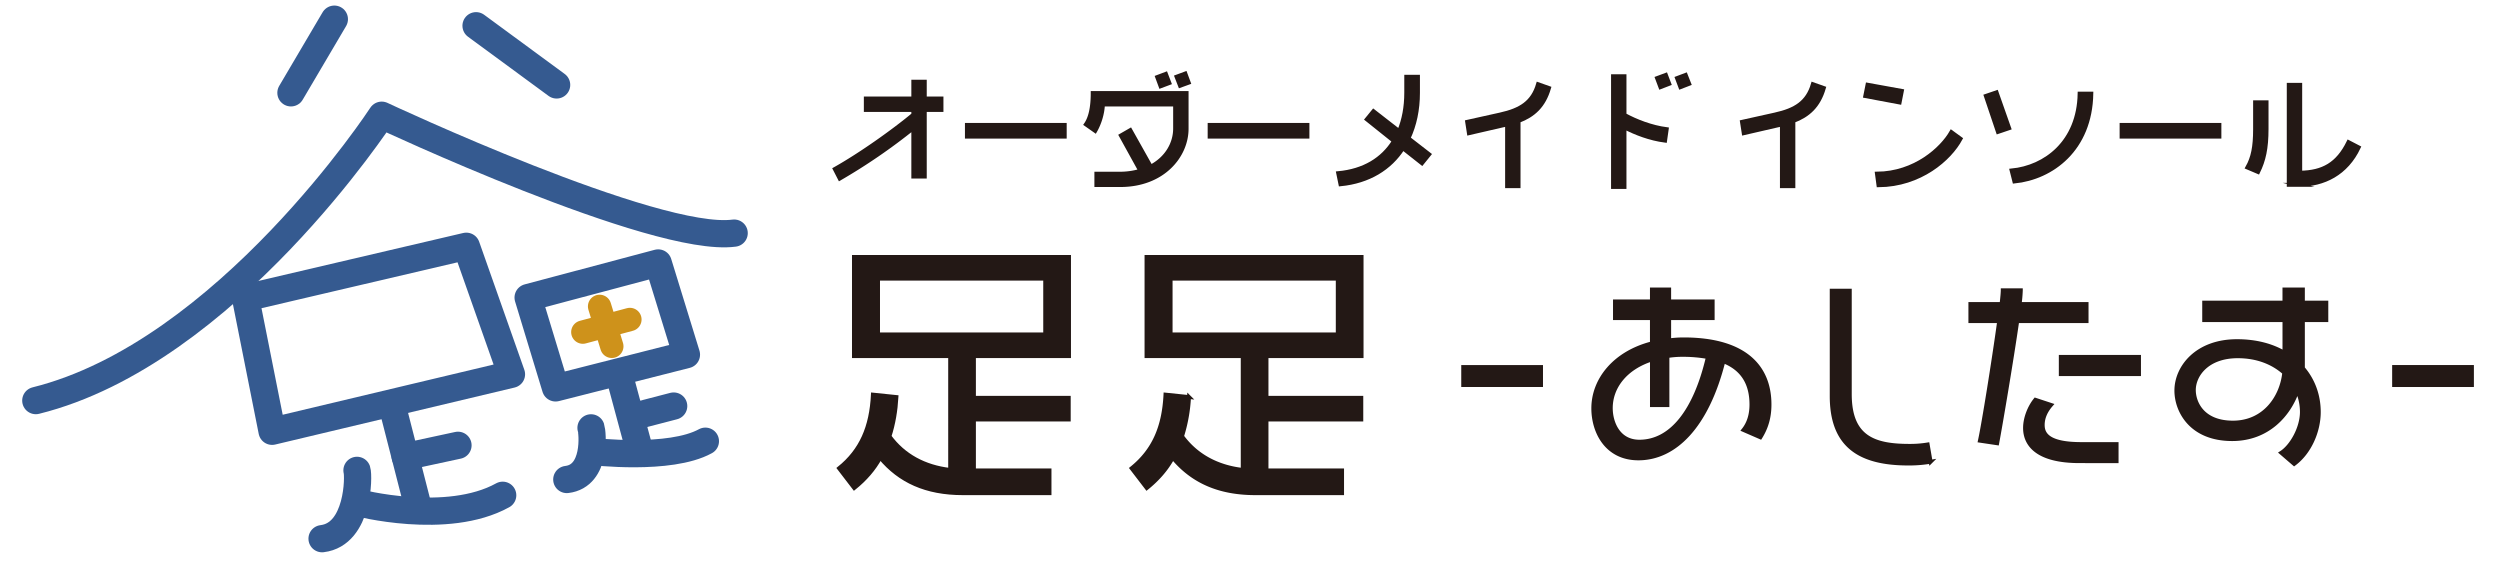 <svg id="レイヤー_1" data-name="レイヤー 1" xmlns="http://www.w3.org/2000/svg" viewBox="0 0 3211.17 721.47"><defs><style>.cls-1,.cls-2{fill:none;stroke-linecap:round;stroke-linejoin:round;}.cls-1{stroke:#355a90;stroke-width:35px;}.cls-2{stroke:#ce921b;stroke-width:30px;}.cls-3{fill:#231815;stroke:#231815;stroke-miterlimit:10;stroke-width:5px;}</style></defs><path class="cls-1" d="M46,514.54C290.93,453.72,490.27,148,490.27,148S841.66,312.94,943,299.43"/><line class="cls-1" x1="429.46" y1="24.63" x2="373.71" y2="119.23"/><line class="cls-1" x1="611.48" y1="33.07" x2="714.96" y2="109.09"/><polygon class="cls-1" points="315.41 382.69 349.49 553.96 656.96 480.75 598.96 316.32 315.41 382.69"/><polygon class="cls-1" points="678.36 382.21 713.6 498.23 881.69 455.54 845.43 337.78 678.36 382.21"/><path class="cls-1" d="M458.93,645.5s115,30.37,186.76-9.33"/><line class="cls-1" x1="503.85" y1="521.57" x2="537.17" y2="651.62"/><line class="cls-1" x1="588.26" y1="571.98" x2="520.51" y2="586.59"/><line class="cls-1" x1="796.47" y1="485.73" x2="819.7" y2="571.98"/><path class="cls-1" d="M760.57,579.86s99.67,12,145.47-13.14"/><line class="cls-1" x1="865.31" y1="521.57" x2="810.97" y2="535.69"/><path class="cls-1" d="M458.54,604.17c2.32,6.68,2.45,82.12-44.85,87.75"/><path class="cls-1" d="M759.14,549.57c1.9,5.46,7.58,61.71-31.1,66.32"/><line class="cls-2" x1="748.63" y1="426.59" x2="809.08" y2="410.37"/><line class="cls-2" x1="770.16" y1="393.54" x2="785.85" y2="444.84"/><path class="cls-3" d="M1187.87,141.26v85.57h-14.78V164.64a757,757,0,0,1-94.5,64.79l-6.34-12.34c32.48-18.19,74.86-48.23,100.84-69.82v-6h-61V126.48h61v-21.6h14.78v21.6h21.44v14.78Z"/><path class="cls-3" d="M1241.94,175.52v-15.1h125.68v15.1Z"/><path class="cls-3" d="M1438.91,237.71h-30.69V223.1h30a93.87,93.87,0,0,0,26.46-3.73l-25-45.31,12.18-7L1478.2,214c20.62-10.88,31.18-29.88,31.18-48.88V134.28h-92.72c-.33,11.53-4.55,24.68-9.91,33.93l-12-8.44c5.84-8.44,8.77-21.76,8.77-40.27h120.65v45.95C1524.16,200,1494.12,237.71,1438.91,237.71Zm51.8-126.82L1486.32,99l11.21-4.22,4.54,11.85Zm25-.65-4.54-11.69,11.36-4.22,4.39,11.85Z"/><path class="cls-3" d="M1553.71,175.52v-15.1h125.68v15.1Z"/><path class="cls-3" d="M1826.5,209.78,1802,190.46c-16.57,25.66-43.69,42.71-80.22,46.28l-2.93-14.29c33.13-3.08,57.16-17.86,71.62-41.25l-34.92-27.93,8.61-10.55,33,25.66c6-14.29,9.1-30.86,9.1-49.37V98.55h15.1v20.79c0,21.59-4.22,41.4-12.18,58.29l26.63,20.63Z"/><path class="cls-3" d="M1950.56,155.39v83.79h-14.78V159.93c-1.78.33-3.57.65-5.36,1.14l-43.68,10.07-2.27-14.62,42.38-9.42c26.47-5.84,41.9-15.58,48.72-39l14.12,5C1983,136.06,1969.88,148.08,1950.56,155.39Z"/><path class="cls-3" d="M2138.76,180.72c-19.65-2.6-37.51-9.58-52.13-17.05v76.48h-14.78V97.9h14.78v49.69c14.62,8,34.43,15.75,54.24,18.35Zm-6-68.69-4.39-11.69,11.37-4.22,4.39,11.52Zm25.65,0L2154,100.34l11.21-4.22,4.54,11.52Z"/><path class="cls-3" d="M2303.56,155.39v83.79h-14.77V159.93c-1.79.33-3.58.65-5.36,1.14l-43.68,10.07-2.28-14.62,42.39-9.42c26.46-5.84,41.89-15.58,48.71-39l14.13,5C2336,136.06,2322.89,148.08,2303.56,155.39Z"/><path class="cls-3" d="M2440,131.68l-44.17-8.28,2.92-14.62,44.17,8ZM2412.84,238l-2-14.94c49.21-.33,83.63-32.31,95.65-53.42l11.85,8.6C2504.43,204.1,2466.59,237.55,2412.84,238Z"/><path class="cls-3" d="M2566.29,169.51l-15.59-46.28,13.8-4.71,16.24,46.12Zm21.11,63.66L2583.83,219c43.35-4.22,86.22-36.21,87.36-98.73h15.1C2685,191.92,2635.63,228.3,2587.4,233.17Z"/><path class="cls-3" d="M2725.09,175.52v-15.1h125.69v15.1Z"/><path class="cls-3" d="M2900.46,221l-13.8-5.85c7.14-12.66,9.9-26.47,9.9-49.2V131.35h14.78v34.27C2911.34,190.79,2907.77,206.05,2900.46,221Zm52,16.4h-12.66V108.94h14.77V221.8c29.07-.49,48.07-10.88,62-39.3l13.15,6.82C3013.81,222.94,2984.9,237.39,2952.42,237.39Z"/><path class="cls-3" d="M1251,457.42V511h121.78v27.84H1251v65.41h97.07v29.23H1236.74c-47.32,0-81.07-15.66-106.12-45.58-8,14.61-19.14,27.49-33.41,39l-19.48-25.4c28.53-23,41.4-52.89,43.49-94.64l30.27,3.13c-1,17.4-3.82,34.44-9,50.45,18.09,24.7,44.88,39.32,77.94,43.15V457.42H1096.86V330.07h276.27V457.42Zm91.51-99.51H1127.83v71.67h214.69Z"/><path class="cls-3" d="M1626.79,457.42V511h121.78v27.84H1626.79v65.41h97.08v29.23H1612.53c-47.32,0-81.07-15.66-106.13-45.58-8,14.61-19.13,27.49-33.4,39l-19.48-25.4c28.53-23,41.4-52.89,43.49-94.64l30.27,3.13a201.66,201.66,0,0,1-9,50.45c18.1,24.7,44.89,39.32,77.94,43.15V457.42H1472.65V330.07h276.27V457.42Zm91.51-99.51H1503.62v71.67H1718.3Z"/><path class="cls-3" d="M1879.43,494.6V471.38h100V494.6Z"/><path class="cls-3" d="M2261.15,561.71l-21.69-9.44c6.89-8.68,10.21-19.65,10.21-32.66,0-26.28-10.72-45.68-36-55.63-21.18,84.2-62.77,124.78-109.2,124.78-40.83,0-57.93-33.94-57.93-64.3,0-36.24,26.8-70.94,75.28-83.44V408.61h-47.46V387.18h47.46V371.87H2144v15.31h55.88v21.43H2144v28.58a139.5,139.5,0,0,1,18.38-1.27c77.56,0,110.48,34.19,110.48,83.69C2272.89,535.94,2268.81,549.46,2261.15,561.71Zm-100-105.89a117.16,117.16,0,0,0-19.39,1.53v63h-19.9V461.69C2088.15,472.4,2069,496.9,2069,524.2c0,18.37,9.44,43.12,36.74,43.12,41.34,0,72-40.06,88-108.7A177.61,177.61,0,0,0,2161.13,455.82Z"/><path class="cls-3" d="M2451,595.39c-65.83,0-98.24-25.77-98.24-86.75V373.4H2376V506.34c0,56.13,31.64,66.34,76.55,66.34a136.55,136.55,0,0,0,23.47-1.79l3.83,22.2A165.23,165.23,0,0,1,2451,595.39Z"/><path class="cls-3" d="M2591.09,412.44c-7.4,51.29-21.44,134-25.77,156.92l-22.2-3.31c4.84-22.2,17.86-103.34,24.75-153.61h-37V390.5h40.06c1-8.68,1.53-15.06,1.53-17.61h23.22a172.84,172.84,0,0,1-1.53,17.61h86v21.94ZM2671,592.33c-53.33,0-69.91-20.67-69.91-42.61,0-12.51,5.61-26.8,13.27-36.24l20.15,6.64c-5.1,5.87-10.71,14.54-10.71,25.77,0,11.74,6.89,24.49,49.5,24.49h45.41v22Zm-24-111.76v-22.2H2747.5v22.2Z"/><path class="cls-3" d="M2958,411.17v61.74c13.52,15.82,20.41,35.47,20.41,56.39,0,24.5-11.73,51.8-31.64,66.6l-16.58-14.29c13.52-8.68,26.53-32.15,26.53-52.56a67.27,67.27,0,0,0-5.87-27.3C2940.4,532.37,2913.1,564,2867.17,564c-53.32,0-71.7-36.75-71.7-62.26,0-30.11,26.29-63.54,77.83-63.54,24.49,0,44.9,5.62,61,15.06v-42.1H2831.2V388.71h103.08V371.87H2958v16.84h30.11v22.46Zm-83.69,46.43c-39.55,0-56.39,24.5-56.39,43.38,0,15.82,10.72,41.85,50.26,41.85,40.06,0,62.52-32.15,65.84-64.05C2919.74,466,2899.58,457.6,2874.32,457.6Z"/><path class="cls-3" d="M3075.14,494.6V471.38h100V494.6Z"/></svg>